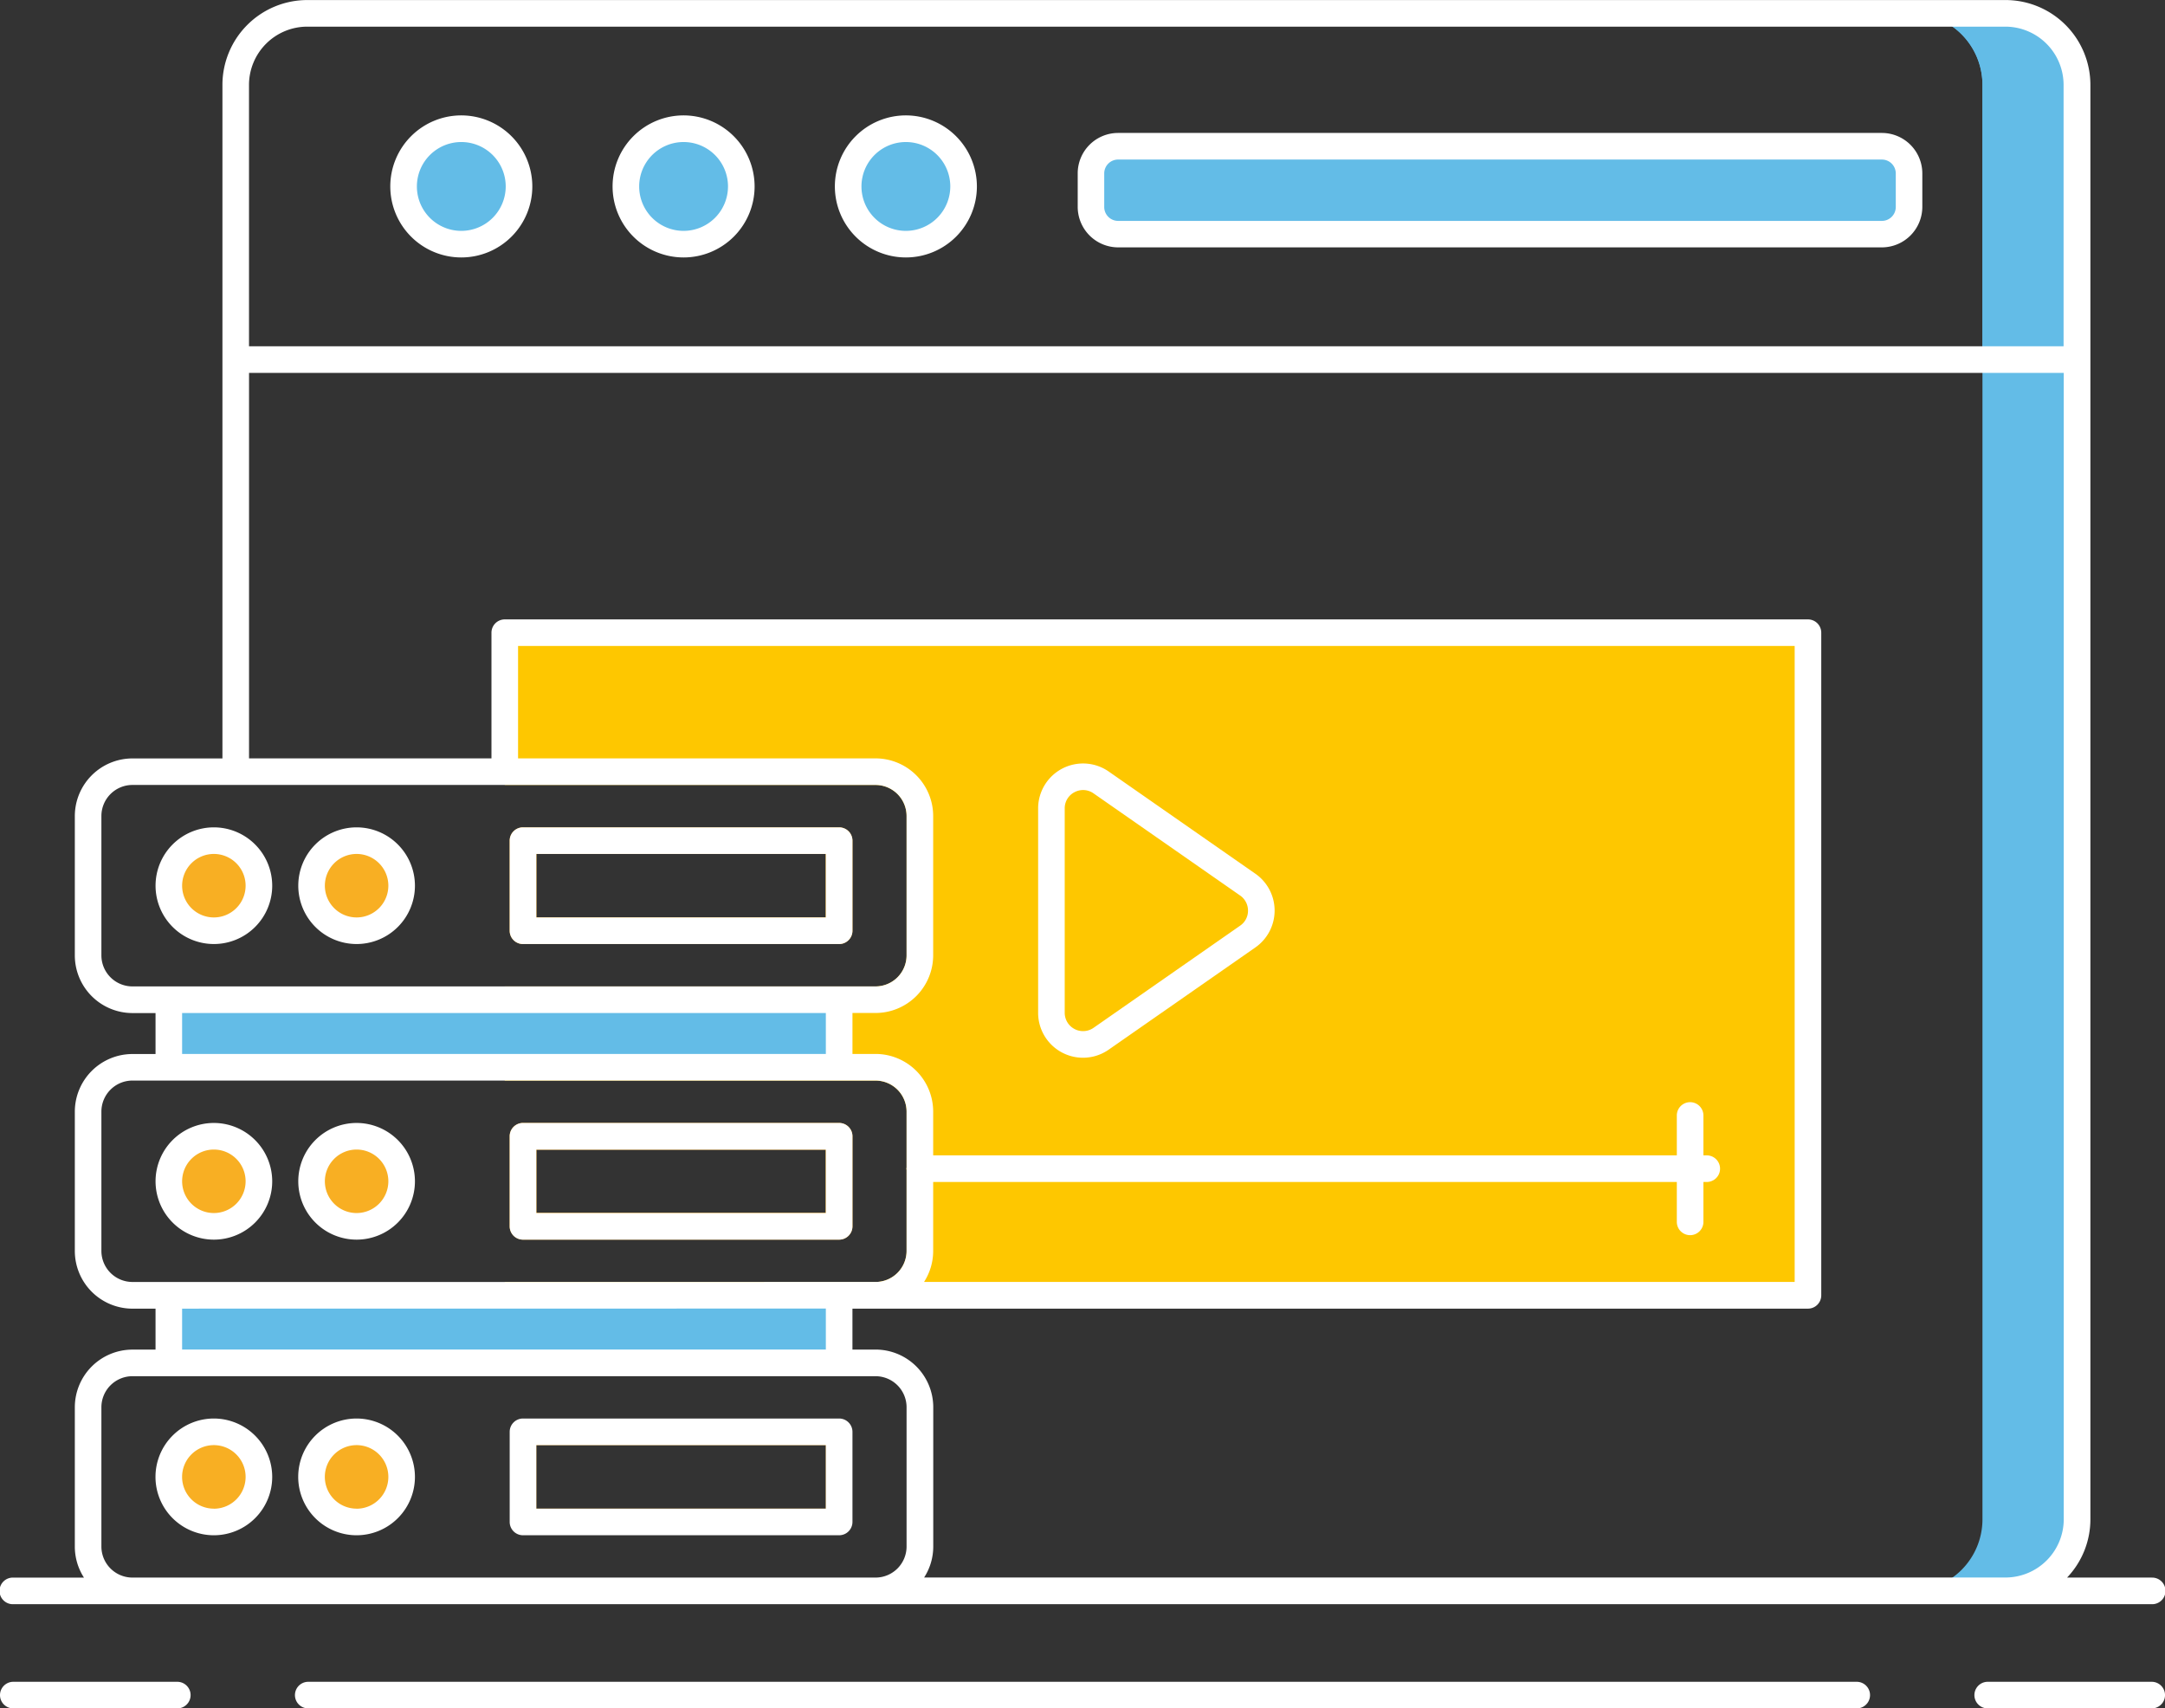 <svg height="105.692" viewBox="0 0 133.959 105.692" width="133.959" xmlns="http://www.w3.org/2000/svg"><rect x="0" y="0" width="133.959" height="105.692" fill="#333333" stroke="none"/><path d="m3747.041 1136.509v-88.747a4.426 4.426 0 0 0 -4.427-4.426h5.851a4.426 4.426 0 0 1 4.426 4.426v88.747a4.426 4.426 0 0 1 -4.426 4.426h-5.851a4.426 4.426 0 0 0 4.427-4.426z" fill="#63bce7" transform="translate(-3624.377 -1042.515)"/><circle cx="28.542" cy="11.534" fill="#63bce7" r="3.571"/><circle cx="42.296" cy="11.534" fill="#63bce7" r="3.571"/><circle cx="56.049" cy="11.534" fill="#63bce7" r="3.571"/><path d="m3606.584 1078.771h-47.261a1.685 1.685 0 0 1 -1.68-1.681v-2.079a1.686 1.686 0 0 1 1.68-1.681h47.261a1.686 1.686 0 0 1 1.681 1.681v2.079a1.686 1.686 0 0 1 -1.681 1.681z" fill="#63bce7" transform="translate(-3490.135 -1064.282)"/><path d="m3446.876 1226.97h-19.563a.821.821 0 0 0 -.823.823v5.573a.822.822 0 0 0 .823.823h19.563a.824.824 0 0 0 .823-.823v-5.573a.824.824 0 0 0 -.823-.823zm-.823 5.573h-17.917v-3.927h17.917z" fill="#f8af23" transform="translate(-3394.953 -1175.785)"/><path d="m3446.876 1293.65h-19.563a.821.821 0 0 0 -.823.823v5.573a.823.823 0 0 0 .823.823h19.563a.825.825 0 0 0 .823-.823v-5.573a.824.824 0 0 0 -.823-.823zm-.823 5.573h-17.917v-3.923h17.917z" fill="#f8af23" transform="translate(-3394.953 -1224.178)"/><path d="m3506.015 1183.06v40.994h-80.635v-.825h22.942a1.922 1.922 0 0 0 1.92-1.92v-5.019a.607.607 0 0 1 -.008-.068.6.6 0 0 1 .008-.071v-3.461a1.922 1.922 0 0 0 -1.92-1.92h-22.942v-5.825h22.942a1.922 1.922 0 0 0 1.92-1.92v-8.625a1.922 1.922 0 0 0 -1.92-1.92h-22.942v-9.421z" fill="#fec700" transform="translate(-3394.147 -1143.918)"/><path d="m3349.592 1332.524h41.475v4.18h-41.475z" fill="#63bce7" transform="translate(-3339.145 -1252.39)"/><path d="m3349.592 1265.846h41.475v4.18h-41.475z" fill="#63bce7" transform="translate(-3339.145 -1203.999)"/><path d="m3352.378 1235.541a2.786 2.786 0 1 1 2.786-2.786 2.795 2.795 0 0 1 -2.786 2.786z" fill="#f8af23" transform="translate(-3339.145 -1177.961)"/><path d="m3384.576 1235.541a2.786 2.786 0 1 1 2.786-2.786 2.795 2.795 0 0 1 -2.786 2.786z" fill="#f8af23" transform="translate(-3362.512 -1177.961)"/><path d="m3429.49 1229.97v5.573h19.563v-5.573zm18.74 4.75h-17.917v-3.928h17.917z" fill="#f8af23" transform="translate(-3397.13 -1177.962)"/><path d="m3352.378 1302.219a2.786 2.786 0 1 1 2.786-2.786 2.795 2.795 0 0 1 -2.786 2.786z" fill="#f8af23" transform="translate(-3339.145 -1226.352)"/><path d="m3384.576 1302.219a2.786 2.786 0 1 1 2.786-2.786 2.795 2.795 0 0 1 -2.786 2.786z" fill="#f8af23" transform="translate(-3362.512 -1226.352)"/><path d="m3429.49 1296.65v5.573h19.563v-5.573zm18.74 4.75h-17.917v-3.927h17.917z" fill="#f8af23" transform="translate(-3397.13 -1226.355)"/><path d="m3352.378 1368.9a2.786 2.786 0 1 1 2.786-2.786 2.795 2.795 0 0 1 -2.786 2.786z" fill="#f8af23" transform="translate(-3339.145 -1274.743)"/><path d="m3384.576 1368.9a2.786 2.786 0 1 1 2.786-2.786 2.795 2.795 0 0 1 -2.786 2.786z" fill="#f8af23" transform="translate(-3362.512 -1274.743)"/><path d="m3429.49 1363.32v5.573h19.563v-5.573zm18.74 4.753h-17.917v-3.93h17.917z" fill="#f8af23" transform="translate(-3397.13 -1274.74)"/><path d="m3747.041 1047.763a4.426 4.426 0 0 0 -4.427-4.426h5.851a4.426 4.426 0 0 1 4.426 4.426v17h-5.851z" fill="#63bce7" transform="translate(-3624.377 -1042.514)"/><g fill="#fff"><path d="m3403.944 1066.37a4.394 4.394 0 1 0 4.394 4.394 4.4 4.4 0 0 0 -4.394-4.394zm0 7.144a2.748 2.748 0 1 1 2.748-2.748 2.751 2.751 0 0 1 -2.748 2.748z" transform="translate(-3375.401 -1059.231)"/><path d="m3454.094 1066.37a4.394 4.394 0 1 0 4.394 4.394 4.4 4.4 0 0 0 -4.394-4.394zm0 7.144a2.748 2.748 0 1 1 2.748-2.748 2.751 2.751 0 0 1 -2.748 2.748z" transform="translate(-3411.797 -1059.231)"/><path d="m3504.244 1066.37a4.394 4.394 0 1 0 4.394 4.394 4.4 4.4 0 0 0 -4.394-4.394zm0 7.144a2.748 2.748 0 1 1 2.748-2.748 2.751 2.751 0 0 1 -2.748 2.748z" transform="translate(-3448.193 -1059.231)"/><path d="m3604.4 1070.33h-47.26a2.5 2.5 0 0 0 -2.5 2.5v2.079a2.508 2.508 0 0 0 2.5 2.5h47.26a2.508 2.508 0 0 0 2.5-2.5v-2.079a2.506 2.506 0 0 0 -2.5-2.5zm.858 4.583a.861.861 0 0 1 -.858.858h-47.26a.86.86 0 0 1 -.859-.858v-2.079a.858.858 0 0 1 .859-.858h47.26a.86.86 0 0 1 .858.858z" transform="translate(-3487.957 -1062.105)"/><path d="m3559.152 1219.374-9.073-6.322a2.78 2.78 0 0 0 -4.369 2.282v12.643a2.777 2.777 0 0 0 4.369 2.279l9.073-6.322a2.78 2.78 0 0 0 0-4.561zm-.941 3.212-9.073 6.322a1.135 1.135 0 0 1 -1.783-.93v-12.643a1.117 1.117 0 0 1 .609-1.007 1.145 1.145 0 0 1 .527-.132 1.125 1.125 0 0 1 .647.206l9.073 6.322a1.13 1.13 0 0 1 .485.932 1.114 1.114 0 0 1 -.485.93z" transform="translate(-3481.476 -1165.32)"/><path d="m3350.2 1226.97a3.609 3.609 0 1 0 3.609 3.609 3.614 3.614 0 0 0 -3.609-3.609zm0 5.573a1.964 1.964 0 1 1 1.963-1.964 1.965 1.965 0 0 1 -1.963 1.964z" transform="translate(-3336.966 -1175.785)"/><path d="m3382.4 1226.97a3.609 3.609 0 1 0 3.609 3.609 3.612 3.612 0 0 0 -3.609-3.609zm0 5.573a1.964 1.964 0 1 1 1.964-1.964 1.965 1.965 0 0 1 -1.964 1.964z" transform="translate(-3360.335 -1175.785)"/><path d="m3446.876 1226.97h-19.563a.821.821 0 0 0 -.823.823v5.573a.822.822 0 0 0 .823.823h19.563a.824.824 0 0 0 .823-.823v-5.573a.824.824 0 0 0 -.823-.823zm-.823 5.573h-17.917v-3.927h17.917z" transform="translate(-3394.953 -1175.785)"/><path d="m3350.2 1293.65a3.609 3.609 0 1 0 3.609 3.609 3.614 3.614 0 0 0 -3.609-3.609zm0 5.573a1.964 1.964 0 1 1 1.963-1.964 1.967 1.967 0 0 1 -1.963 1.964z" transform="translate(-3336.966 -1224.177)"/><path d="m3382.4 1293.65a3.609 3.609 0 1 0 3.609 3.609 3.612 3.612 0 0 0 -3.609-3.609zm0 5.573a1.964 1.964 0 1 1 1.964-1.964 1.967 1.967 0 0 1 -1.964 1.964z" transform="translate(-3360.335 -1224.177)"/><path d="m3446.876 1293.65h-19.563a.821.821 0 0 0 -.823.823v5.573a.823.823 0 0 0 .823.823h19.563a.825.825 0 0 0 .823-.823v-5.573a.824.824 0 0 0 -.823-.823zm-.823 5.573h-17.917v-3.923h17.917z" transform="translate(-3394.953 -1224.177)"/><path d="m3350.2 1360.32a3.611 3.611 0 1 0 3.609 3.609 3.616 3.616 0 0 0 -3.609-3.609zm0 5.576a1.965 1.965 0 1 1 1.963-1.966 1.967 1.967 0 0 1 -1.963 1.97z" transform="translate(-3336.966 -1272.562)"/><path d="m3382.4 1360.32a3.611 3.611 0 1 0 3.609 3.609 3.614 3.614 0 0 0 -3.609-3.609zm0 5.576a1.965 1.965 0 1 1 1.964-1.966 1.968 1.968 0 0 1 -1.964 1.97z" transform="translate(-3360.335 -1272.562)"/><path d="m3446.876 1360.32h-19.563a.823.823 0 0 0 -.823.823v5.576a.823.823 0 0 0 .823.823h19.563a.825.825 0 0 0 .823-.823v-5.576a.825.825 0 0 0 -.823-.823zm-.823 5.576h-17.917v-3.93h17.917z" transform="translate(-3394.953 -1272.562)"/><path d="m3322.47 1419.712h-10.147a.823.823 0 1 0 0 1.646h10.147a.823.823 0 1 0 0-1.646z" transform="translate(-3311.5 -1315.666)"/><path d="m3767.91 1419.712h-10.148a.823.823 0 1 0 0 1.646h10.148a.823.823 0 1 0 0-1.646z" transform="translate(-3634.773 -1315.666)"/><path d="m3474.681 1419.712h-95.812a.823.823 0 1 0 0 1.646h95.812a.823.823 0 0 0 0-1.646z" transform="translate(-3359.796 -1315.666)"/><path d="m3444.636 1137.938h-5.236a5.226 5.226 0 0 0 1.443-3.6v-88.745a5.253 5.253 0 0 0 -5.249-5.25h-105.082a5.253 5.253 0 0 0 -5.249 5.25v41.668h-5.568a3.569 3.569 0 0 0 -3.565 3.565v8.623a3.569 3.569 0 0 0 3.565 3.565h1.429v2.534h-1.429a3.569 3.569 0 0 0 -3.565 3.565v8.623a3.571 3.571 0 0 0 3.565 3.565h1.429v2.534h-1.429a3.569 3.569 0 0 0 -3.565 3.565v8.62a3.537 3.537 0 0 0 .565 1.92h-4.372a.823.823 0 1 0 0 1.645h132.314a.823.823 0 1 0 0-1.645zm-117.729-92.349a3.608 3.608 0 0 1 3.6-3.6h105.077a3.608 3.608 0 0 1 3.6 3.6v16.173h-112.276zm-7.213 55.776a1.922 1.922 0 0 1 -1.92-1.92v-8.623a1.922 1.922 0 0 1 1.92-1.92h45.98a1.922 1.922 0 0 1 1.92 1.92v8.623a1.922 1.922 0 0 1 -1.92 1.92zm42.905 19.93v2.534h-39.831v-2.529zm3.075-34.038h-22.119v-6.953h78.99v39.345h-53.87a3.537 3.537 0 0 0 .565-1.92v-4.265h46.013v2.468a.823.823 0 1 0 1.646 0v-2.468h.206a.823.823 0 0 0 0-1.646h-.206v-2.468a.823.823 0 1 0 -1.646 0v2.468h-46.013v-2.71a3.569 3.569 0 0 0 -3.565-3.565h-1.429v-2.534h1.429a3.571 3.571 0 0 0 3.565-3.565v-8.623a3.569 3.569 0 0 0 -3.565-3.563zm-3.075 15.753v2.534h-39.831v-2.534zm-42.905 16.64a1.922 1.922 0 0 1 -1.92-1.92v-8.62a1.922 1.922 0 0 1 1.92-1.92h45.98a1.922 1.922 0 0 1 1.92 1.92v3.461a.59.59 0 0 0 -.008.071.617.617 0 0 0 .008.068v5.019a1.922 1.922 0 0 1 -1.92 1.92zm47.9 16.368a1.922 1.922 0 0 1 -1.92 1.92h-45.98a1.922 1.922 0 0 1 -1.92-1.92v-8.618a1.922 1.922 0 0 1 1.92-1.92h45.98a1.922 1.922 0 0 1 1.92 1.92zm-1.92-12.185h-1.429v-2.533h59.122a.823.823 0 0 0 .823-.823v-40.994a.822.822 0 0 0 -.823-.823h-80.635a.822.822 0 0 0 -.823.823v7.775h-15v-23.85h112.285v70.926a3.608 3.608 0 0 1 -3.6 3.6h-66.914a3.537 3.537 0 0 0 .565-1.92v-8.62a3.569 3.569 0 0 0 -3.57-3.561z" transform="translate(-3311.5 -1040.34)"/></g></svg>